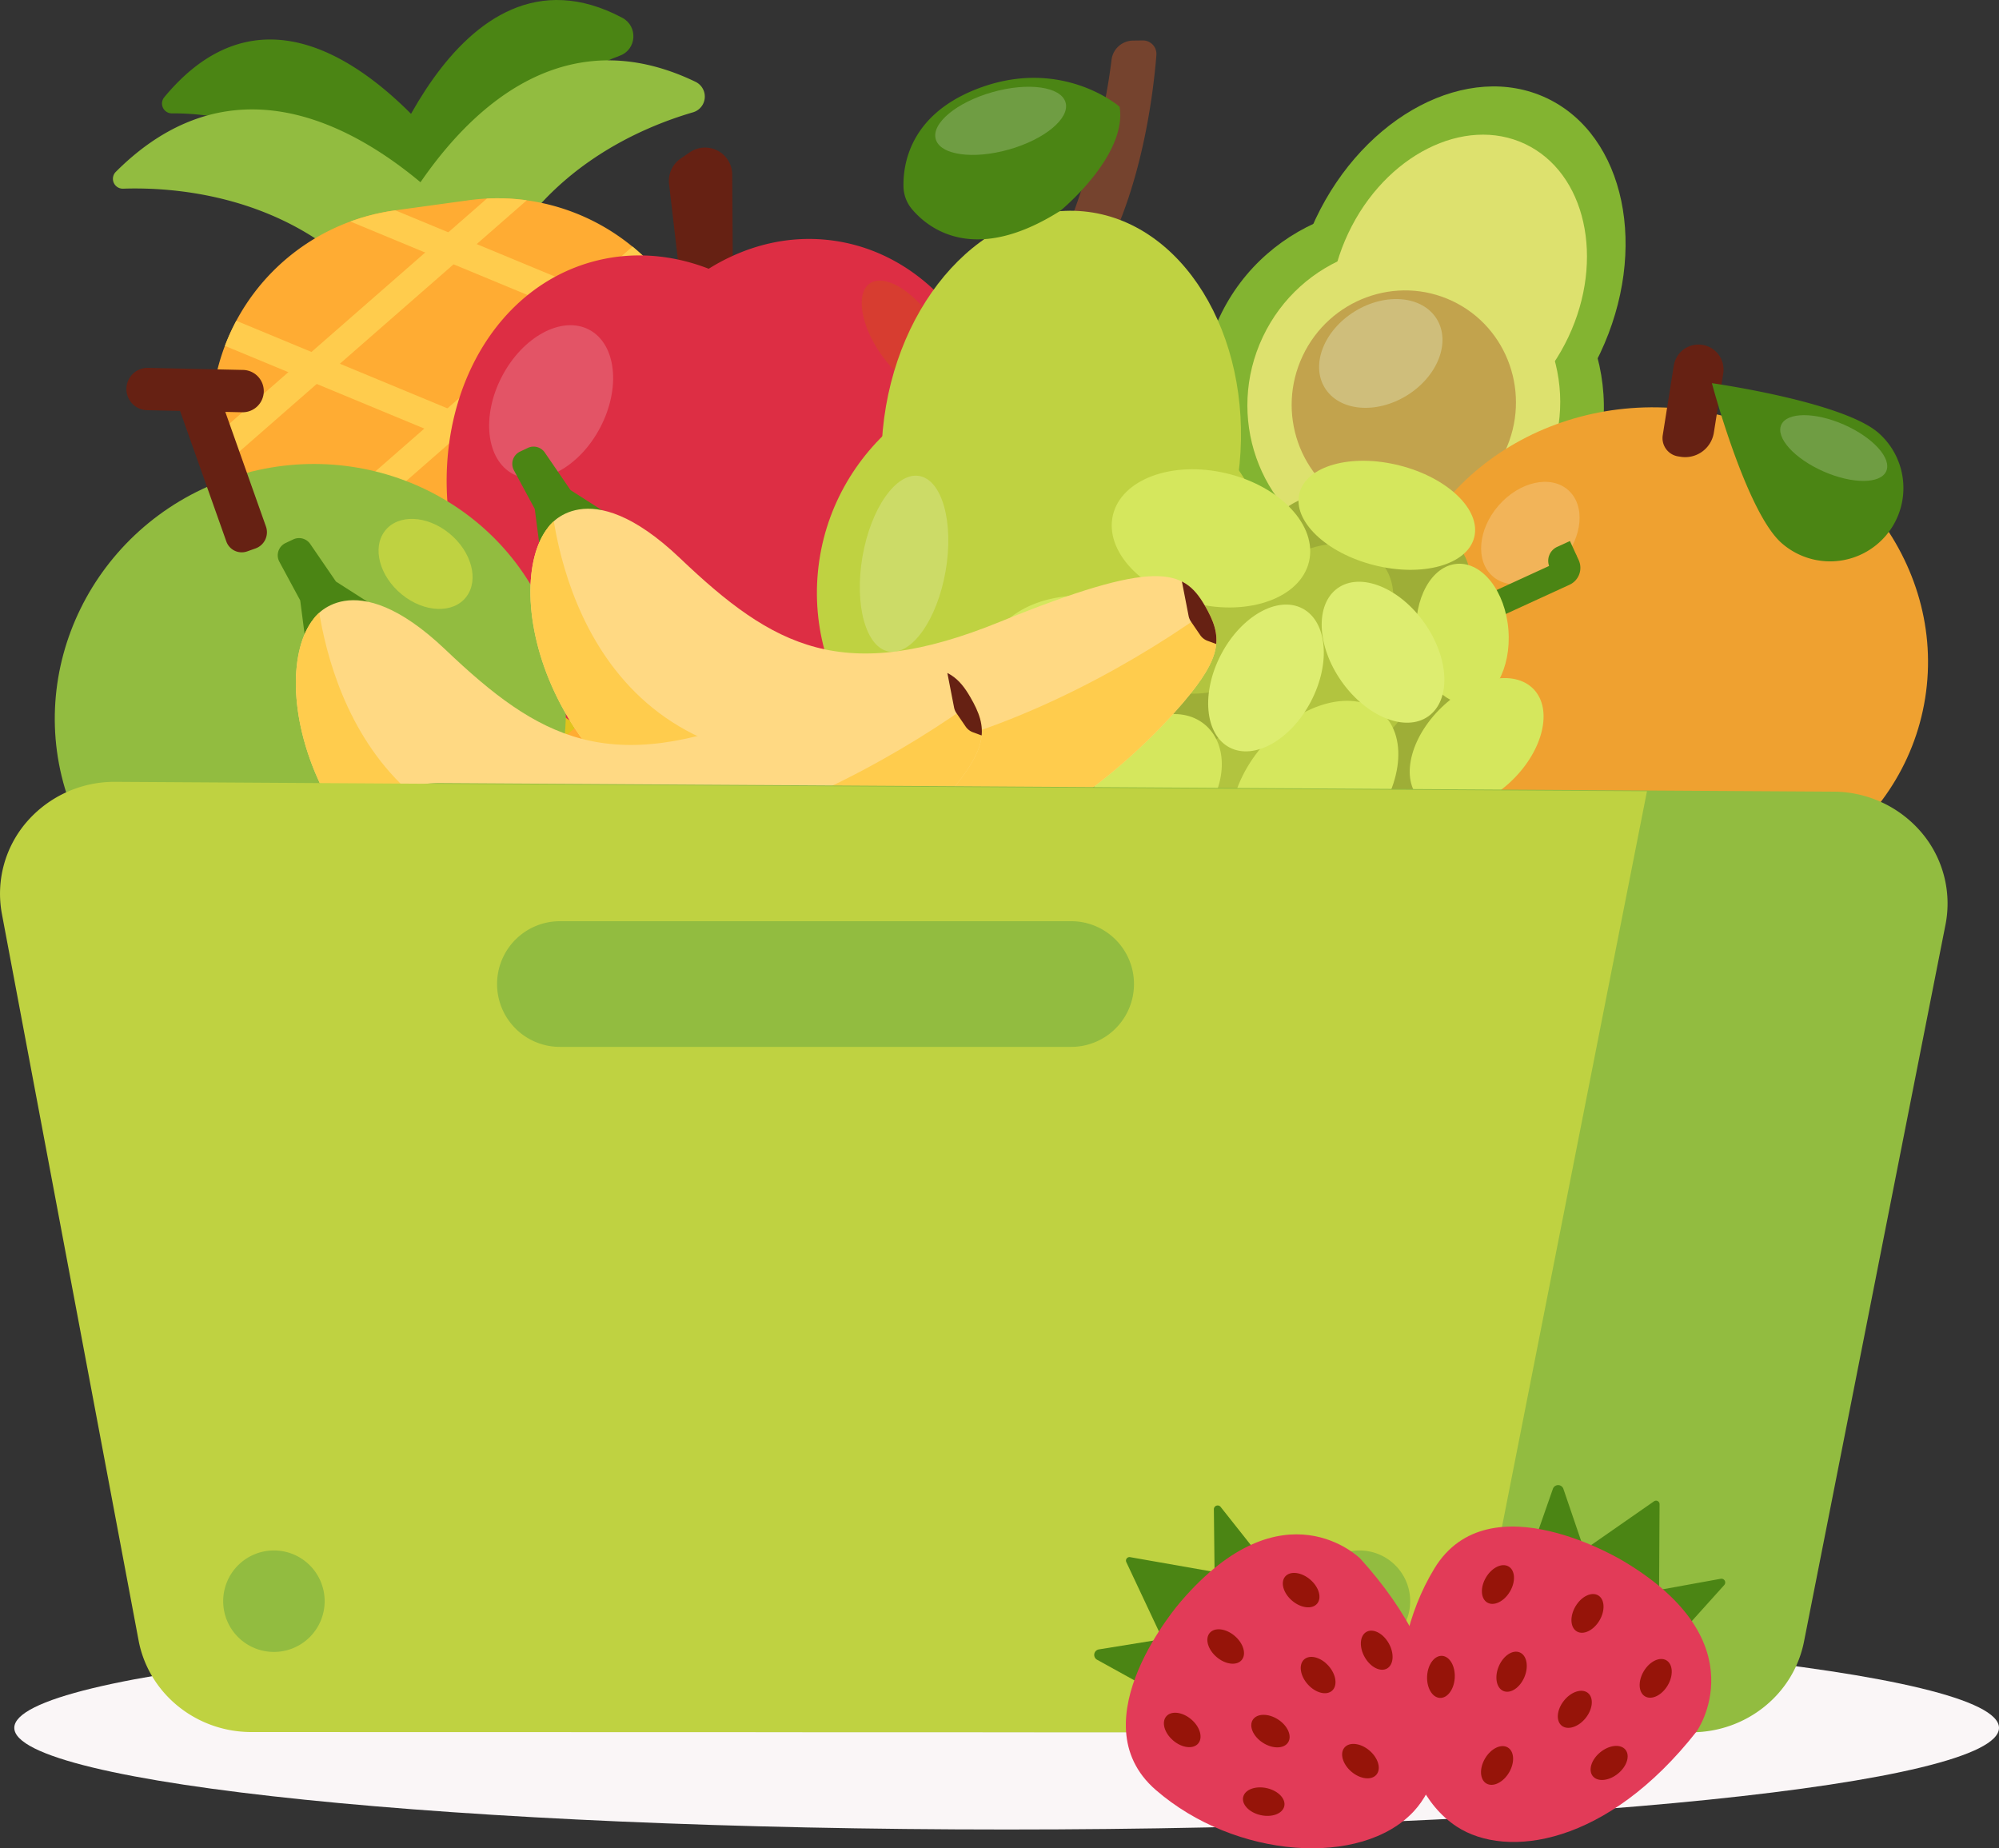<svg id="Layer_1" data-name="Layer 1" xmlns="http://www.w3.org/2000/svg" xmlns:xlink="http://www.w3.org/1999/xlink" viewBox="0 0 1260.356 1165.262"><rect x="0" y="0" width="1260.356" height="1165.262" fill="#333333" stroke="none"/><defs><clipPath id="clip-path"><rect x="9.013" y="1025.24" width="1251.34" height="128.176" style="fill:none"/></clipPath><clipPath id="clip-path-2"><path d="M295.361,126.262c-15.368,2.114-31.041,4.271-46.408,6.386a134.13,134.13,0,0,0-114.596,151.161c4.786,34.784,9.946,72.286,14.732,107.07a134.128,134.128,0,0,0,151.161,114.595c15.367-2.114,31.041-4.271,46.408-6.386A134.129,134.129,0,0,0,461.254,347.929c-4.786-34.784-9.946-72.285-14.732-107.071A134.003,134.003,0,0,0,295.361,126.262" style="fill:none"/></clipPath><clipPath id="clip-path-3"><path d="M345.606,332.478c-30.293,38.077-3.154,168.642,132.556,210.474,135.711,41.834,241.744-69.515,267.395-99.514,25.651-29.999,25.389-42.174,13.994-61.787-13.297-22.887-30.642-29.683-129.252,10.434-98.611,40.116-142.573,16.008-201.497-40.118-25.561-24.347-44.597-31.238-57.964-31.237-17.447.002-25.232,11.748-25.232,11.748" style="fill:none"/></clipPath><clipPath id="clip-path-4"><path d="M197.724,390.15c-30.294,38.077-3.155,168.642,132.557,210.476,135.71,41.831,241.743-69.515,267.394-99.515,25.651-30,25.389-42.173,13.994-61.787-13.297-22.886-30.642-29.684-129.252,10.433-98.61,40.117-142.573,16.008-201.498-40.118-25.56-24.346-44.596-31.237-57.963-31.236-17.448.001-25.232,11.747-25.232,11.747" style="fill:none"/></clipPath></defs><title>ico_ftbox-6</title><g style="clip-path:url(#clip-path)"><path d="M1260.356,1089.328c0,35.395-280.124,64.088-625.674,64.088-345.549,0-625.672-28.693-625.672-64.088s280.123-64.088,625.672-64.088c345.55,0,625.674,28.693,625.674,64.088" style="fill:#faf6f7"/></g><path d="M232.564,130.846l67.076-9.164s-106.13-168.947-196.051-60.406a6.223,6.223,0,0,0,4.919,10.208c25.315-.202,81.601,5.993,124.056,59.362" style="fill:#4b8514;fill-rule:evenodd"/><path d="M300.731,121.467l-67.059,9.291S285.743-45.385,392.331,11.207c10.012,5.316,9.155,19.937-1.472,23.88-26.905,9.985-67.796,33.337-90.129,86.379" style="fill:#4b8514;fill-rule:evenodd"/><path d="M230.501,176.718l83.298-11.396S187.401-6.05,73.026,108.324a6.225,6.225,0,0,0,4.689,10.626c30.887-1.051,101.257,3.294,152.786,57.768" style="fill:#92bc40;fill-rule:evenodd"/><path d="M315.156,165.07l-83.28,11.523s71.937-189.947,206.662-125.005A10.33,10.33,0,0,1,436.97,70.799c-32.937,9.618-90.294,34.339-121.814,94.272" style="fill:#92bc40;fill-rule:evenodd"/><path d="M446.522,240.859A134.131,134.131,0,0,0,295.361,126.262c-15.367,2.115-31.041,4.272-46.408,6.386A134.13,134.13,0,0,0,134.357,283.809c4.786,34.784,9.946,72.285,14.731,107.07a134.131,134.131,0,0,0,151.162,114.595c15.366-2.114,31.041-4.271,46.407-6.386A134.129,134.129,0,0,0,461.254,347.929c-4.786-34.784-9.946-72.285-14.732-107.069" style="fill:#ffac33;fill-rule:evenodd"/><g style="clip-path:url(#clip-path-2)"><rect x="330.507" y="-42.422" width="17.367" height="443.473" transform="translate(43.599 423.915) rotate(-67.471)" style="fill:#ffcc4d"/><rect x="8.392" y="195.235" width="443.473" height="17.367" transform="translate(-77.341 201.865) rotate(-41.162)" style="fill:#ffcc4d"/><rect x="74.775" y="247.721" width="443.473" height="17.367" transform="translate(-95.48 258.529) rotate(-41.162)" style="fill:#ffcc4d"/><rect x="133.912" y="331.858" width="443.474" height="17.366" transform="translate(-136.243 318.247) rotate(-41.162)" style="fill:#e1c31d"/><rect x="180.548" y="403.915" width="443.472" height="17.367" transform="translate(-172.144 366.751) rotate(-41.162)" style="fill:#e1c31d"/><rect x="284.153" y="49.563" width="17.367" height="443.473" transform="translate(-69.96 437.839) rotate(-67.471)" style="fill:#ffcc4d"/><rect x="237.903" y="143.409" width="17.366" height="443.472" transform="translate(-185.173 453.008) rotate(-67.471)" style="fill:#e1c31d"/><rect x="201.011" y="226.957" width="17.367" height="443.473" transform="translate(-285.102 470.468) rotate(-67.471)" style="fill:#e1c31d"/></g><path d="M461.668,110.043a17.107,17.107,0,0,0-26.752-14.02c-2.03,1.387-3.971,2.712-5.731,3.915a17.108,17.108,0,0,0-7.346,16.107c2.383,20.441,7.489,64.259,7.489,64.259l32.758-3.818s-.237-37.673-.418-66.443" style="fill:#662113;fill-rule:evenodd"/><path d="M475.054,466.724a111.237,111.237,0,0,1-14.759,5.383c-70.266,20.14-147.014-32.237-171.28-116.895-24.266-84.656,13.08-169.738,83.345-189.88,24.884-7.132,50.581-5.17,74.472,4.1,23.819-14.857,51.181-21.659,79.058-17.667,72.357,10.365,120.965,89.555,108.477,176.73-12.486,87.176-81.368,149.539-153.724,139.175q-2.82-.404-5.589-.946" style="fill:#dd2e44;fill-rule:evenodd"/><path d="M316.586,237.11c13.222-25.125,37.802-38.238,54.856-29.265,17.054,8.975,20.165,36.661,6.943,61.786-13.222,25.126-37.802,38.239-54.856,29.264-17.054-8.973-20.165-36.658-6.943-61.785" style="fill:#fff;fill-rule:evenodd;opacity:0.18"/><path d="M555.107,222.825c-12.585-18.228-15.6-37.999-6.729-44.125,8.873-6.125,26.293,3.702,38.877,21.931,12.585,18.227,15.6,38,6.728,44.125-8.871,6.125-26.292-3.702-38.876-21.931" style="fill:#d73d30;fill-rule:evenodd"/><path d="M937.424,141.762c63.616,30.07,91.469,104.825,62.159,166.83-29.308,62.006-104.753,87.933-168.369,57.862s-91.47-104.825-62.16-166.83c29.309-62.006,104.753-87.933,168.37-57.862" style="fill:#83b431;fill-rule:evenodd"/><path d="M1008.871,222.741c-30.911,65.394-96.194,99.488-145.692,76.091-49.499-23.399-64.592-95.485-33.681-160.878,30.91-65.393,96.192-99.487,145.691-76.09,49.499,23.398,64.592,95.484,33.682,160.877" style="fill:#83b431;fill-rule:evenodd"/><path d="M927.756,164.218c49.072,23.195,69.796,82.47,46.249,132.284-23.546,49.814-82.504,71.424-131.575,48.229-49.073-23.197-69.796-82.471-46.249-132.284,23.546-49.815,82.503-71.425,131.575-48.229" style="fill:#dde16e;fill-rule:evenodd"/><path d="M988.817,212.569c-23.224,49.131-73.159,74.326-111.442,56.23-38.284-18.095-50.511-72.675-27.287-121.805,23.223-49.131,73.159-74.327,111.442-56.231s50.511,72.676,27.287,121.806" style="fill:#dde16e;fill-rule:evenodd"/><path d="M915.682,189.762c35.184,16.631,50.042,59.129,33.159,94.845s-59.153,51.211-94.337,34.58c-35.183-16.632-50.042-59.13-33.16-94.846,16.883-35.716,59.153-51.21,94.338-34.579" style="fill:#c2a34d;fill-rule:evenodd"/><path d="M854.264,196.253c19.488-11.964,42.621-9.769,51.626,4.898,9.006,14.668.493,36.29-18.995,48.255-19.488,11.964-42.621,9.769-51.626-4.899s-.493-36.29,18.995-48.254" style="fill:#cfbe7b;fill-rule:evenodd"/><path d="M673.682,233.469c79.785,7.606,138.542,76.918,131.128,154.684-7.414,77.764-78.209,134.724-157.995,127.118-79.786-7.607-138.543-76.918-131.13-154.683,7.414-77.765,78.21-134.726,157.997-127.119" style="fill:#bfd241;fill-rule:evenodd"/><path d="M666.882,158.93s26.098-56.718,33.921-121.118a13.824,13.824,0,0,1,13.585-12.23c2.064-.034,4.172-.056,6.138-.077a8.51,8.51,0,0,1,8.578,9.091c-1.918,24.449-9.861,92.471-40.772,139.801Z" style="fill:#75432e;fill-rule:evenodd"/><path d="M781.549,292.586c-7.819,82.014-64.568,143.794-126.648,137.875-62.081-5.919-106.135-77.309-98.316-159.322,7.819-82.015,64.568-143.794,126.65-137.875,62.08,5.919,106.133,77.308,98.314,159.322" style="fill:#bfd241;fill-rule:evenodd"/><path d="M705.897,67.284S668.529,34.689,614.306,56.731c-40.718,16.552-45.032,47.021-44.654,61.171a22.805,22.805,0,0,0,5.374,14.01c10.472,12.336,39.475,35.229,93.526.976,0,0,42.376-34.658,37.346-65.604" style="fill:#4b8514;fill-rule:evenodd"/><path d="M625.798,58.067c22.594-6.374,43.227-3.432,46.047,6.565,2.821,9.998-13.233,23.29-35.826,29.663-22.594,6.375-43.227,3.434-46.047-6.565-2.82-9.997,13.233-23.288,35.826-29.663" style="fill:#fff;fill-rule:evenodd;opacity:0.2"/><path d="M596.213,359.963c-5.284,30.549-21.318,53.319-35.785,50.817-14.465-2.502-21.92-29.336-16.636-59.884,5.284-30.549,21.319-53.321,35.785-50.819,14.466,2.503,21.921,29.336,16.636,59.886" style="fill:#fff;fill-rule:evenodd;opacity:0.2"/><path d="M1070.975,259.073c92.354,14.646,156.355,95.761,142.834,181.023-13.522,85.263-99.479,142.595-191.833,127.949-92.355-14.647-156.355-95.76-142.834-181.023,13.522-85.263,99.479-142.595,191.833-127.949" style="fill:#efa130;fill-rule:evenodd"/><path d="M1086.485,235.487a15.786,15.786,0,0,0-13.119-18.065l-.001-.001a15.824,15.824,0,0,0-15.573,6.762,16.106,16.106,0,0,0-2.53,6.593c-2.096,13.216-5.035,31.745-6.914,43.594a11.679,11.679,0,0,0,9.707,13.364l1.556.247a18.319,18.319,0,0,0,20.963-15.224c1.826-11.514,4.166-26.274,5.91-37.27" style="fill:#662113;fill-rule:evenodd"/><path d="M1079.338,241.567s21.468,80.864,43.821,100.695a46.244,46.244,0,0,0,61.379-69.187c-22.353-19.83-105.2-31.508-105.2-31.508" style="fill:#4b8514;fill-rule:evenodd"/><path d="M988.645,308.883c11.026,9.63,9.33,29.642-3.786,44.659-13.114,15.018-32.715,19.393-43.742,9.763-11.027-9.63-9.33-29.641,3.785-44.659,13.116-15.018,32.717-19.392,43.743-9.763" style="fill:#fff;fill-rule:evenodd;opacity:0.2"/><path d="M1189.263,297.061c-3.584,8.13-21.327,8.193-39.598.14-18.271-8.053-30.195-21.191-26.612-29.322,3.583-8.129,21.326-8.193,39.597-.139,18.271,8.053,30.195,21.191,26.612,29.321" style="fill:#fff;fill-rule:evenodd;opacity:0.2"/><path d="M142.912,302.031c-84.009,29.795-128.579,120.629-99.466,202.716s120.955,124.541,204.964,94.747c84.01-29.795,128.578-120.629,99.465-202.716-29.112-82.087-120.953-124.542-204.963-94.747" style="fill:#92bc40;fill-rule:evenodd"/><path d="M113.272,258.38a13.343,13.343,0,0,1,8.116-17.037h.001a13.345,13.345,0,0,1,17.038,8.116c7.472,21.069,22.375,63.09,29.246,82.464a10.841,10.841,0,0,1-6.599,13.842l-5.241,1.859a10.28,10.28,0,0,1-13.127-6.251c-6.784-19.128-21.893-61.73-29.434-82.993" style="fill:#662113;fill-rule:evenodd"/><path d="M242.686,334.709c-8.22,10.659-3.406,28.636,10.743,40.123,14.148,11.485,32.309,12.157,40.529,1.499,8.219-10.659,3.404-28.636-10.744-40.122-14.148-11.487-32.308-12.157-40.528-1.5" style="fill:#bfd241;fill-rule:evenodd"/><path d="M92.764,258.611a13.345,13.345,0,0,1,.579-26.684c16.278.354,43.636.947,59.915,1.3a13.345,13.345,0,1,1-.579,26.684c-16.278-.354-43.636-.946-59.915-1.3" style="fill:#662113;fill-rule:evenodd"/><path d="M995.347,353.105l-1.841-4.014-62.499,28.672,6.731,14.672,51.84-23.782A11.727,11.727,0,0,0,995.347,353.105Z" style="fill:#4b8514;fill-rule:evenodd"/><path d="M993.126,348.264l-3.293-7.179s-3.966,1.819-8.049,3.692a9.679,9.679,0,0,0-4.761,12.834c2.162,4.712,4.385,9.559,4.385,9.559l5.668-2.6A12.298,12.298,0,0,0,993.126,348.264Z" style="fill:#4b8514;fill-rule:evenodd"/><path d="M660.226,434.579c29.263,1.182,52.364,18.38,51.558,38.384-.808,20.004-25.221,35.286-54.483,34.104-29.262-1.18-52.363-18.379-51.556-38.383.807-20.003,25.219-35.286,54.481-34.105" style="fill:#b2c43f;fill-rule:evenodd"/><path d="M893.357,438.375c24.808-15.565,53.616-14.387,64.294,2.63s-.794,43.47-25.601,59.035c-24.806,15.565-53.616,14.388-64.293-2.63-10.677-17.016.793-43.47,25.6-59.035" style="fill:#9eae37;fill-rule:evenodd"/><path d="M875.302,314.981c34.336,10.563,57.041,35.947,50.673,56.651-6.369,20.705-39.416,28.941-73.752,18.379-34.335-10.561-57.04-35.946-50.671-56.651,6.368-20.705,39.415-28.941,73.75-18.379" style="fill:#9eae37;fill-rule:evenodd"/><path d="M757.3,417.915c32.79-1.529,60.284,15.925,61.357,38.952,1.074,23.027-24.676,42.964-57.467,44.492-32.79,1.53-60.285-15.924-61.358-38.952-1.074-23.027,24.677-42.964,57.468-44.492" style="fill:#9eae37;fill-rule:evenodd"/><path d="M663.671,492.996c11.957-22.017,34.739-32.789,50.846-24.043,16.105,8.747,19.473,33.723,7.516,55.738-11.956,22.016-34.74,32.789-50.844,24.042-16.106-8.747-19.474-33.721-7.518-55.737" style="fill:#9eae37;fill-rule:evenodd"/><path d="M752.089,357.116c29.241,1.612,51.992,20.873,50.774,42.986-1.218,22.114-25.949,38.758-55.19,37.146-29.241-1.611-51.992-20.873-50.773-42.986,1.217-22.113,25.948-38.757,55.189-37.146" style="fill:#b2c43f;fill-rule:evenodd"/><path d="M820.193,403.612c22.559-18.676,52.339-19.988,66.461-2.929,14.123,17.059,7.274,46.072-15.284,64.747-22.559,18.675-52.339,19.988-66.462,2.928-14.123-17.058-7.274-46.07,15.285-64.746" style="fill:#b2c43f;fill-rule:evenodd"/><path d="M752.457,475.043c22.559-18.676,52.339-19.987,66.462-2.929,14.122,17.06,7.274,46.073-15.284,64.747C781.075,555.537,751.295,556.85,737.172,539.79c-14.123-17.059-7.274-46.071,15.285-64.747" style="fill:#b2c43f;fill-rule:evenodd"/><path d="M804.678,357.791c22.559-18.676,52.34-19.988,66.462-2.929,14.123,17.06,7.274,46.072-15.284,64.747-22.559,18.675-52.339,19.988-66.462,2.929s-7.275-46.071,15.284-64.747" style="fill:#b2c43f;fill-rule:evenodd"/><path d="M702.164,470.318c16.35-20.015,42.018-26.14,57.284-13.669,15.266,12.471,14.387,38.846-1.964,58.86-16.349,20.015-42.017,26.139-57.283,13.668-15.266-12.47-14.387-38.844,1.963-58.859" style="fill:#d5e75d;fill-rule:evenodd"/><path d="M692.227,376.003c34.858,3.818,61.102,25.69,58.568,48.813-2.533,23.122-32.889,38.793-67.748,34.975-34.857-3.819-61.101-25.691-58.568-48.813s32.891-38.794,67.748-34.975" style="fill:#d5e75d;fill-rule:evenodd"/><path d="M797.533,468.564c23.492-26.034,56.585-34.52,73.854-18.937,17.269,15.583,12.217,49.371-11.275,75.406-23.491,26.034-56.584,34.519-73.853,18.936-17.27-15.583-12.218-49.371,11.274-75.405" style="fill:#d5e75d;fill-rule:evenodd"/><path d="M601.048,464.944c26.148-13.188,55.475-7.84,65.447,11.934,9.973,19.774-3.16,46.536-29.309,59.722-26.149,13.188-55.474,7.841-65.448-11.934-9.972-19.774,3.161-46.534,29.31-59.722" style="fill:#d5e75d;fill-rule:evenodd"/><path d="M893.025,401.693c-1.876-24.277,9.603-44.992,25.615-46.229,16.014-1.238,30.538,17.468,32.413,41.746,1.877,24.277-9.602,44.991-25.616,46.229-16.013,1.237-30.537-17.469-32.412-41.746" style="fill:#d5e75d;fill-rule:evenodd"/><path d="M908.792,446.081c19.797-19.125,45.828-24.342,58.096-11.644,12.266,12.699,6.153,38.534-13.643,57.659-19.797,19.124-45.828,24.34-58.095,11.643-12.266-12.699-6.154-38.534,13.642-57.658" style="fill:#d5e75d;fill-rule:evenodd"/><path d="M769.88,412.589c12.679-24.189,35.659-37.178,51.287-28.986,15.628,8.19,18.023,34.479,5.344,58.668-12.678,24.189-35.659,37.177-51.287,28.986-15.627-8.19-18.022-34.48-5.344-58.668" style="fill:#dded70;fill-rule:evenodd"/><path d="M845.872,429.633c-15.751-22.311-16.836-48.686-2.422-58.861,14.414-10.176,38.903-.324,54.654,21.987s16.836,48.686,2.422,58.86c-14.415,10.176-38.904.325-54.654-21.986" style="fill:#dded70;fill-rule:evenodd"/><path d="M882.29,293.418c30.418,7.654,51.567,27.963,47.199,45.322-4.369,17.362-32.611,25.241-63.029,17.587s-51.567-27.963-47.199-45.323c4.369-17.359,32.611-25.239,63.029-17.586" style="fill:#d5e75d;fill-rule:evenodd"/><path d="M773.275,298.417c34.112,8.125,57.432,33.093,52.041,55.72-5.39,22.628-37.46,34.401-71.572,26.275-34.113-8.125-57.431-33.093-52.041-55.72,5.389-22.627,37.46-34.401,71.572-26.275" style="fill:#d5e75d;fill-rule:evenodd"/><path d="M340.992,350.364l-3.826-29.511s-7.987-14.803-13.143-24.363a8.544,8.544,0,0,1,3.862-11.78c1.628-.772,3.321-1.574,4.889-2.317a8.545,8.545,0,0,1,10.709,2.894c5.947,8.681,16.23,23.695,16.23,23.695l26.439,16.903Z" style="fill:#4b8514;fill-rule:evenodd"/><path d="M345.606,332.478s24.271-36.637,83.196,19.489c58.924,56.126,102.887,80.235,201.497,40.118,98.611-40.116,115.955-33.32,129.252-10.433,11.396,19.613,11.658,31.787-13.994,61.787-25.651,29.999-131.683,141.348-267.394,99.515s-162.85-172.399-132.557-210.476" style="fill:#ffd983;fill-rule:evenodd"/><g style="clip-path:url(#clip-path-3)"><path d="M346.391,301.861s1.705,151.707,134.938,175.366c133.233,23.658,316.118-106.772,338.343-146.114l1.651,86.283S688.472,549.771,675.913,559.104c-12.557,9.334-127.567,31.847-140.878,37.686s-132.178-32.33-143.216-37.954c-11.039-5.623-64.856-149.521-73.39-153.799-8.534-4.28,8.66-84.019,8.66-84.019Z" style="fill:#ffcc4d;fill-rule:evenodd"/><path d="M745.146,366.421s3.166,16.269,4.266,21.918a9.421,9.421,0,0,0,1.465,3.509c1.472,2.154,4.105,6.008,5.849,8.558a9.59,9.59,0,0,0,4.63,3.6c2.494.911,5.697,2.081,5.697,2.081a40.918,40.918,0,0,0-6.117-24.168c-7.468-11.551-15.79-15.498-15.79-15.498" style="fill:#662113;fill-rule:evenodd"/></g><path d="M193.11,408.037l-3.825-29.512s-7.987-14.802-13.144-24.362a8.544,8.544,0,0,1,3.862-11.78c1.628-.772,3.321-1.574,4.889-2.317a8.546,8.546,0,0,1,10.71,2.894c5.946,8.681,16.229,23.695,16.229,23.695l26.439,16.903Z" style="fill:#4b8514;fill-rule:evenodd"/><path d="M197.724,390.15s24.271-36.637,83.196,19.489c58.924,56.126,102.887,80.235,201.497,40.118s115.956-33.32,129.252-10.433c11.396,19.613,11.658,31.787-13.994,61.787-25.652,29.999-131.684,141.347-267.394,99.515-135.711-41.833-162.85-172.399-132.557-210.476" style="fill:#ffd983;fill-rule:evenodd"/><g style="clip-path:url(#clip-path-4)"><path d="M198.509,359.534s1.705,151.707,134.937,175.366c133.234,23.658,316.119-106.772,338.344-146.115l1.651,86.284s-132.851,132.375-145.41,141.708c-12.557,9.333-127.567,31.847-140.878,37.686s-132.178-32.33-143.217-37.954c-11.038-5.623-64.856-149.521-73.389-153.799-8.534-4.28,8.66-84.019,8.66-84.019Z" style="fill:#ffcc4d;fill-rule:evenodd"/><path d="M597.263,424.094s3.167,16.269,4.266,21.918a9.423,9.423,0,0,0,1.466,3.509c1.472,2.154,4.104,6.007,5.849,8.558a9.593,9.593,0,0,0,4.629,3.6c2.495.91,5.698,2.081,5.698,2.081a40.926,40.926,0,0,0-6.117-24.168c-7.468-11.551-15.791-15.498-15.791-15.498" style="fill:#662113;fill-rule:evenodd"/></g><path d="M277.507,493.694a73.145,73.145,0,0,0-55.899,25.211,69.213,69.213,0,0,0-15.726,58.031c23.245,123.385,66.097,350.822,86.152,457.257,6.303,33.461,36.236,57.762,71.148,57.769,152.322.039,551.367.131,703.164.168,34.7.009,64.515-23.987,71.069-57.197,20.769-105.22,65.112-329.86,89.219-452.016a69.182,69.182,0,0,0-15.123-58.045,73.105,73.105,0,0,0-55.476-25.776c-197.982-1.215-680.193-4.178-878.528-5.401" style="fill:#92bc40;fill-rule:evenodd"/><path d="M72.814,492.907a73.131,73.131,0,0,0-55.899,25.195A69.221,69.221,0,0,0,1.187,576.125c23.246,123.546,66.13,351.473,86.185,458.06,6.295,33.468,36.228,57.784,71.155,57.792,189.853.047,762.929.176,762.929.176l116.941-593.309s-713.021-4.385-965.584-5.936" style="fill:#bfd241;fill-rule:evenodd"/><path d="M353.013,580.772H675.359a39.616,39.616,0,0,1,39.616,39.616v.006a39.616,39.616,0,0,1-39.616,39.616H353.013a39.615,39.615,0,0,1-39.615-39.615v-.008a39.615,39.615,0,0,1,39.615-39.615Z" style="fill:#92bc40"/><path d="M172.702,977.485a31.987,31.987,0,1,1-31.987,31.987,32,32,0,0,1,31.987-31.987" style="fill:#92bc40;fill-rule:evenodd"/><path d="M857.129,977.485a31.987,31.987,0,1,1-31.986,31.987,32,32,0,0,1,31.986-31.987" style="fill:#92bc40;fill-rule:evenodd"/><path d="M742.036,1074.19s-33.794-18.665-50.322-27.794a3.506,3.506,0,0,1,1.135-6.531c22.827-3.69,76.704-12.399,76.704-12.399Z" style="fill:#4b8514;fill-rule:evenodd"/><path d="M807.222,997.547s-26.906-33.979-37.628-47.519a2.386,2.386,0,0,0-4.257,1.507c.228,20.623.879,79.855.879,79.855Z" style="fill:#4b8514;fill-rule:evenodd"/><path d="M733.07,1033.585s-17.227-36.61-22.94-48.757a2.215,2.215,0,0,1,2.386-3.124l64.007,11.242Z" style="fill:#4b8514;fill-rule:evenodd"/><path d="M744.464,1009.71s-65.974,75.143-15.788,118.735c50.185,43.594,129.83,48.992,162.775,13.424,25.64-27.68,27.612-91.586-33.824-159.261,0,0-48.423-48.41-113.163,27.102" style="fill:#e23b58;fill-rule:evenodd"/><path d="M735.32,1082.086c3.136-3.687,10.19-2.844,15.744,1.879,5.554,4.724,7.518,11.552,4.382,15.238-3.136,3.687-10.19,2.845-15.744-1.879-5.554-4.723-7.517-11.551-4.382-15.238" style="fill:#961409;fill-rule:evenodd"/><path d="M762.724,1029.477c3.135-3.687,10.189-2.845,15.743,1.879,5.555,4.724,7.518,11.552,4.382,15.238-3.135,3.687-10.189,2.845-15.743-1.879-5.555-4.723-7.518-11.551-4.382-15.238" style="fill:#961409;fill-rule:evenodd"/><path d="M810.295,993.933c3.136-3.687,10.19-2.844,15.744,1.879,5.554,4.724,7.518,11.552,4.382,15.238-3.136,3.687-10.19,2.845-15.744-1.879-5.554-4.723-7.517-11.551-4.382-15.238" style="fill:#961409;fill-rule:evenodd"/><path d="M822.219,1046.223c3.575-3.26,10.44-1.507,15.323,3.913,4.881,5.419,5.943,12.465,2.368,15.725-3.574,3.259-10.44,1.507-15.322-3.912-4.882-5.42-5.943-12.465-2.369-15.726" style="fill:#961409;fill-rule:evenodd"/><path d="M783.849,1132.786c1.194-4.666,7.954-7.088,15.084-5.405,7.13,1.682,11.949,6.838,10.754,11.504-1.194,4.667-7.954,7.089-15.084,5.406-7.131-1.683-11.949-6.837-10.754-11.505" style="fill:#961409;fill-rule:evenodd"/><path d="M861.414,1028.888c4.149-2.467,10.476.677,14.118,7.015,3.643,6.338,3.231,13.486-.92,15.954-4.148,2.466-10.475-.677-14.117-7.015-3.643-6.338-3.23-13.486.919-15.954" style="fill:#961409;fill-rule:evenodd"/><path d="M789.919,1084.19c2.653-4.045,9.778-4.111,15.901-.148,6.123,3.962,8.941,10.464,6.287,14.51-2.652,4.045-9.777,4.113-15.9.15-6.123-3.964-8.94-10.466-6.288-14.512" style="fill:#961409;fill-rule:evenodd"/><path d="M847.692,1101.743c3.136-3.687,10.189-2.845,15.743,1.879,5.555,4.724,7.518,11.551,4.382,15.237-3.135,3.687-10.189,2.845-15.743-1.879-5.555-4.723-7.518-11.55-4.382-15.237" style="fill:#961409;fill-rule:evenodd"/><path d="M960.109,992.91s12.742-36.442,18.974-54.267a3.506,3.506,0,0,1,6.629.027c7.46,21.886,25.069,73.544,25.069,73.544Z" style="fill:#4b8514;fill-rule:evenodd"/><path d="M1046.586,1044.339s28.994-32.217,40.546-45.055a2.386,2.386,0,0,0-2.199-3.943c-20.294,3.678-78.579,14.239-78.579,14.239Z" style="fill:#4b8514;fill-rule:evenodd"/><path d="M998.638,977.271s33.209-23.114,44.227-30.782a2.214,2.214,0,0,1,3.48,1.83c-.085,15.087-.364,64.985-.364,64.985Z" style="fill:#4b8514;fill-rule:evenodd"/><path d="M1024.085,984.505s-85.131-52.457-119.703,4.32c-34.573,56.778-26.557,136.201,14.026,162.725,31.584,20.641,94.917,11.883,151.347-60.02,0,0,39.617-55.846-45.67-107.025" style="fill:#e23b58;fill-rule:evenodd"/><path d="M951.199,987.612c4.159,2.474,4.511,9.569.784,15.835-3.726,6.268-10.13,9.347-14.289,6.873s-4.511-9.57-.784-15.837c3.726-6.266,10.129-9.346,14.289-6.871" style="fill:#961409;fill-rule:evenodd"/><path d="M1007.655,1005.816c4.159,2.475,4.511,9.569.784,15.837-3.726,6.267-10.129,9.345-14.289,6.871-4.159-2.474-4.512-9.569-.784-15.836,3.726-6.267,10.129-9.346,14.289-6.872" style="fill:#961409;fill-rule:evenodd"/><path d="M1050.664,1046.764c4.159,2.474,4.511,9.57.784,15.836-3.726,6.267-10.13,9.347-14.289,6.873s-4.511-9.57-.784-15.837c3.726-6.266,10.129-9.346,14.289-6.872" style="fill:#961409;fill-rule:evenodd"/><path d="M1001.109,1067.276c3.813,2.979,3.234,10.041-1.291,15.762-4.525,5.72-11.294,7.947-15.106,4.968-3.813-2.977-3.234-10.041,1.291-15.761,4.525-5.72,11.293-7.947,15.106-4.969" style="fill:#961409;fill-rule:evenodd"/><path d="M909.342,1043.945c4.801.396,8.321,6.654,7.856,13.966-.464,7.311-4.74,12.926-9.541,12.528-4.8-.395-8.321-6.654-7.856-13.965.465-7.312,4.74-12.925,9.541-12.529" style="fill:#961409;fill-rule:evenodd"/><path d="M1024.764,1103.015c3.127,3.679,1.088,10.441-4.551,15.094-5.638,4.652-12.755,5.443-15.883,1.765-3.126-3.677-1.087-10.441,4.551-15.093,5.639-4.652,12.755-5.444,15.883-1.766" style="fill:#961409;fill-rule:evenodd"/><path d="M958.269,1041.792c4.433,1.937,5.691,8.951,2.81,15.651-2.882,6.702-8.821,10.567-13.253,8.629-4.433-1.937-5.692-8.951-2.81-15.651,2.881-6.7,8.82-10.567,13.253-8.629" style="fill:#961409;fill-rule:evenodd"/><path d="M950.64,1101.689c4.159,2.474,4.511,9.569.784,15.836-3.726,6.267-10.129,9.346-14.289,6.872-4.159-2.474-4.511-9.569-.784-15.836,3.726-6.267,10.13-9.346,14.289-6.872" style="fill:#961409;fill-rule:evenodd"/></svg>